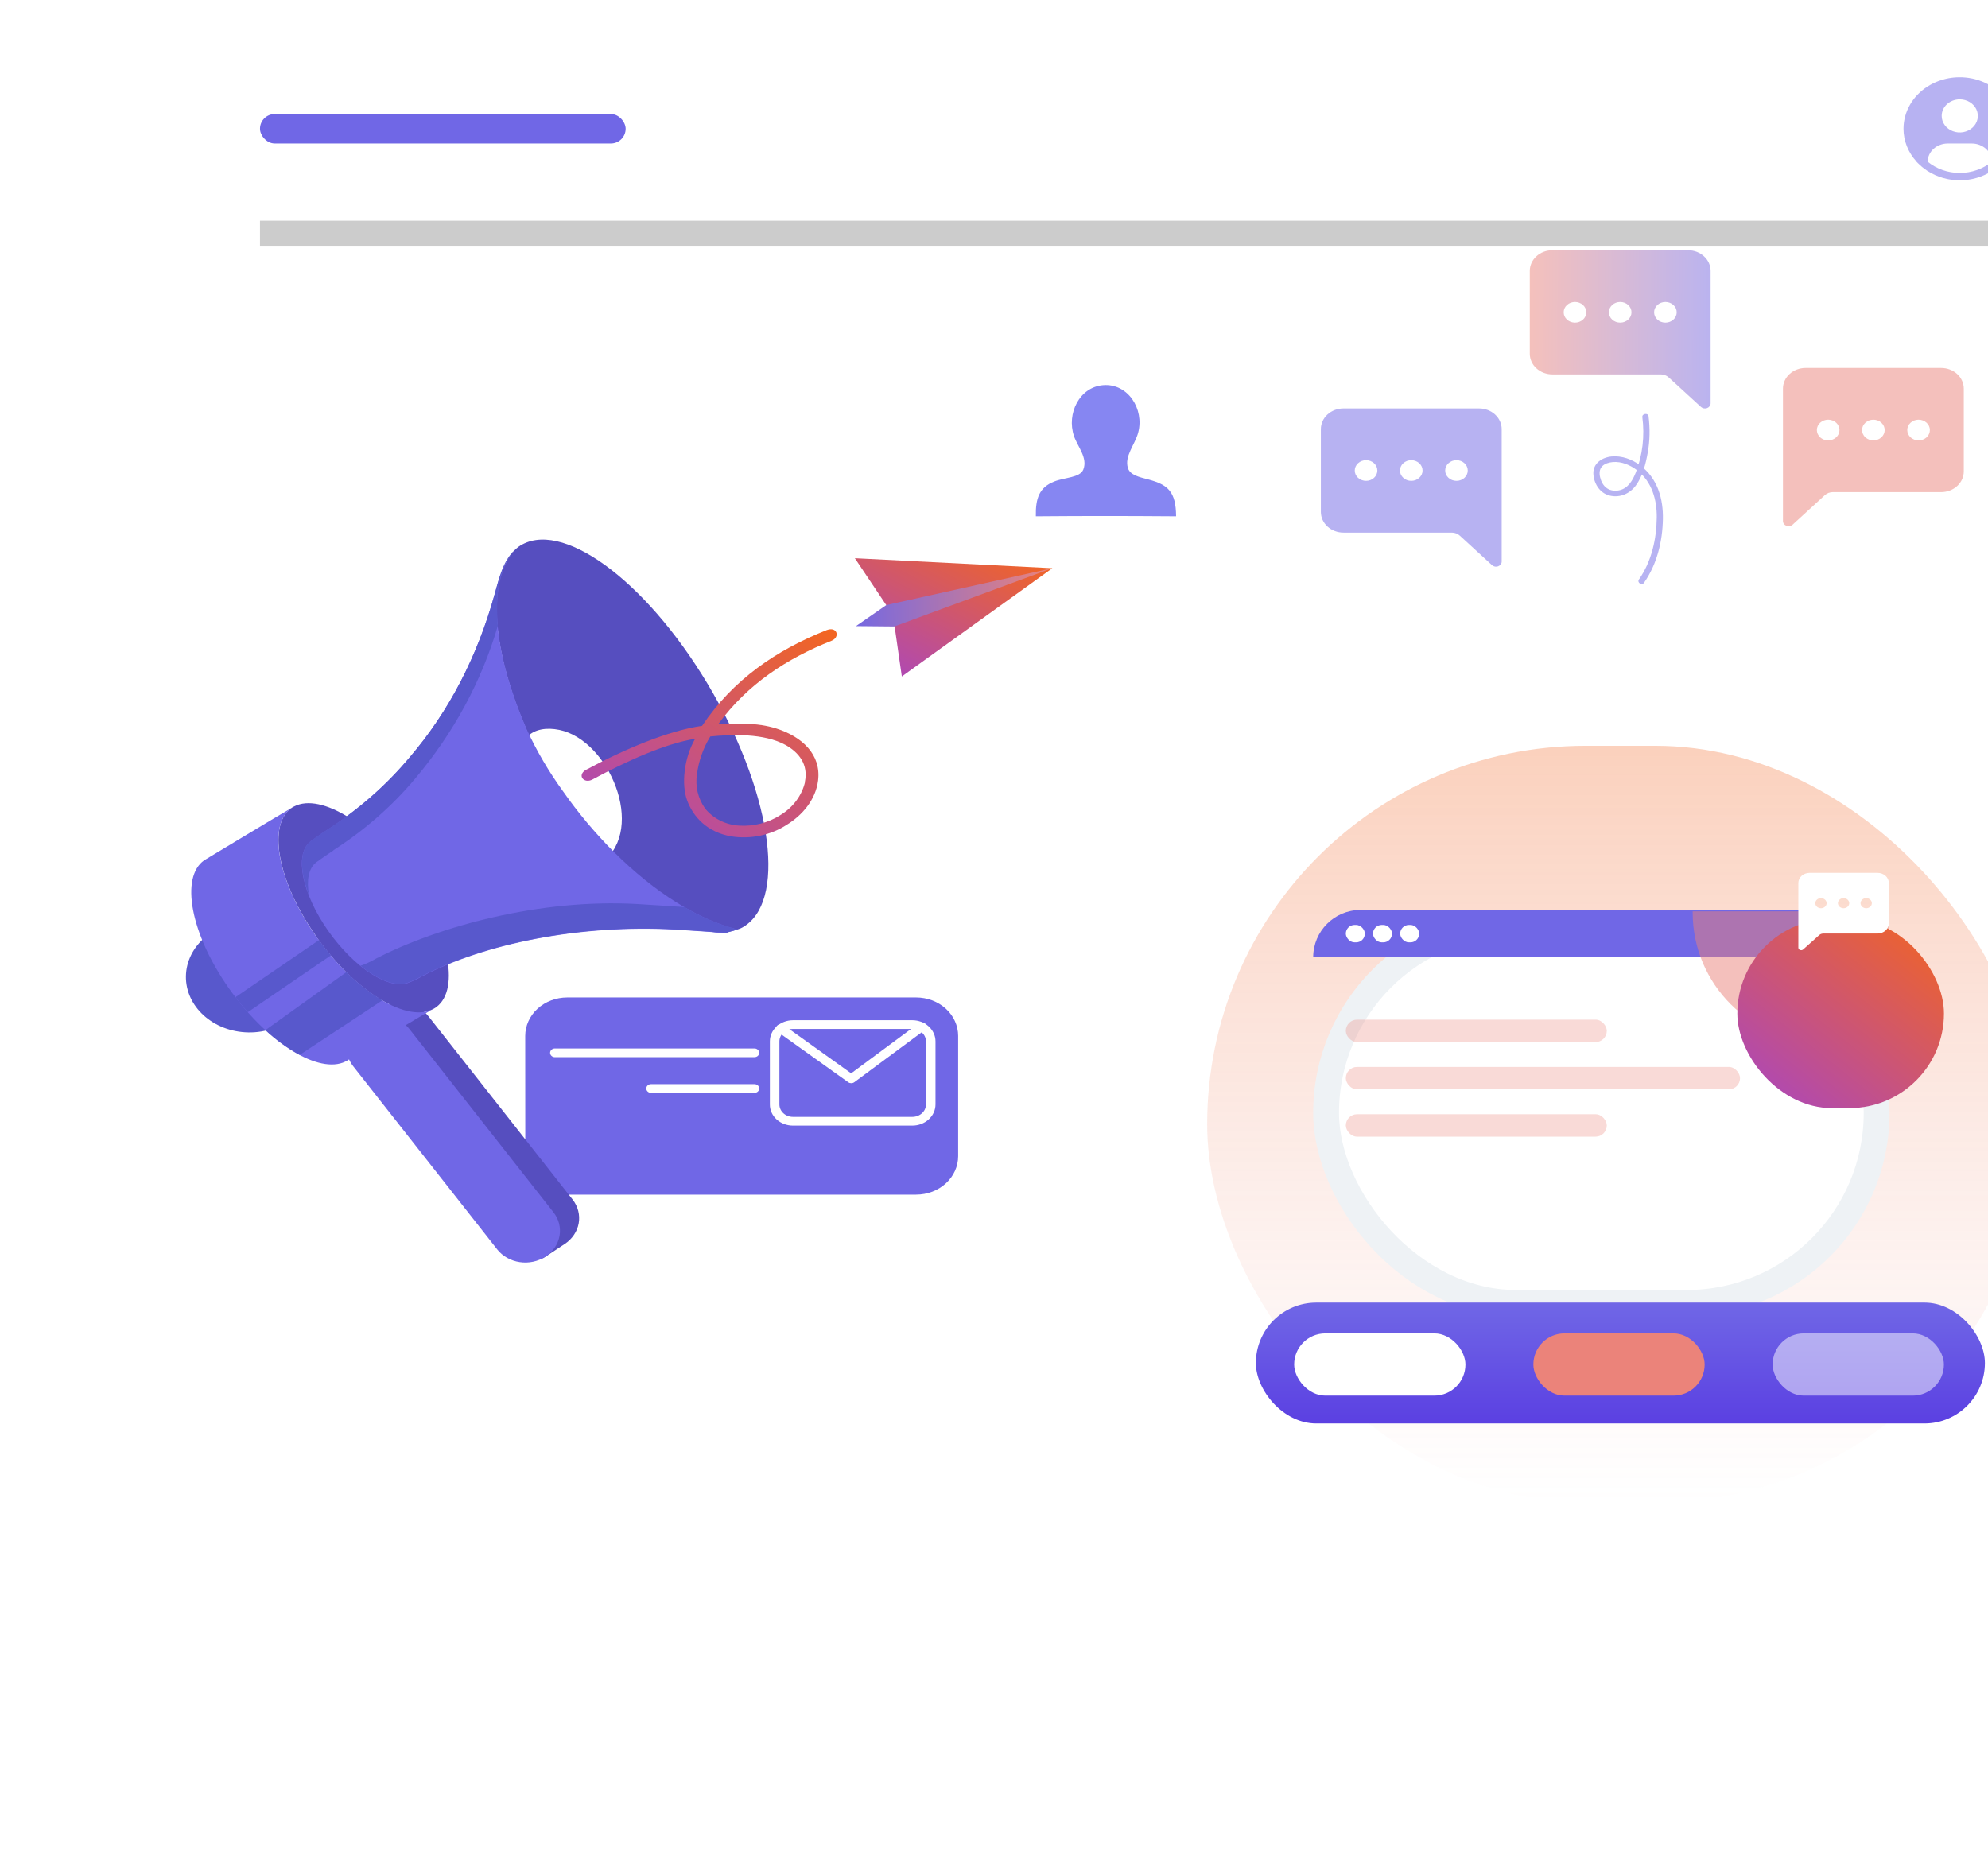 <svg width="77" height="72" viewBox="0 0 77 72" fill="none" xmlns="http://www.w3.org/2000/svg">
<g filter="url(#filter0_d_8137_6276)">
<rect x="4" width="80" height="64" rx="4" fill="white"/>
</g>
<path d="M20.346 44.785C20.346 45.18 20.517 45.559 20.823 45.839C21.128 46.118 21.542 46.275 21.974 46.275H35.484C35.916 46.275 36.33 46.118 36.635 45.839C36.941 45.559 37.112 45.18 37.112 44.785V40.128C37.112 39.733 36.941 39.354 36.635 39.074C36.33 38.795 35.916 38.638 35.484 38.638H21.971C21.539 38.638 21.125 38.795 20.82 39.074C20.515 39.354 20.343 39.733 20.343 40.128L20.346 44.785Z" fill="#7067E6"/>
<path d="M35.34 43.601H30.713C30.595 43.601 30.479 43.58 30.37 43.539C30.262 43.498 30.163 43.438 30.08 43.362C29.997 43.286 29.931 43.196 29.887 43.097C29.842 42.998 29.819 42.891 29.819 42.784V40.338C29.819 40.121 29.913 39.913 30.081 39.76C30.249 39.606 30.476 39.52 30.713 39.519H35.34C35.577 39.52 35.804 39.606 35.972 39.76C36.139 39.913 36.234 40.121 36.234 40.338V42.781C36.234 42.998 36.14 43.207 35.972 43.36C35.805 43.514 35.577 43.6 35.34 43.601V43.601ZM30.713 39.857C30.573 39.857 30.44 39.908 30.341 39.998C30.243 40.088 30.188 40.211 30.188 40.338V42.782C30.188 42.91 30.244 43.032 30.342 43.122C30.44 43.212 30.573 43.263 30.713 43.263H35.34C35.479 43.263 35.612 43.212 35.711 43.122C35.809 43.032 35.865 42.91 35.865 42.782V40.339C35.865 40.212 35.81 40.089 35.711 39.999C35.613 39.908 35.48 39.858 35.34 39.857H30.713Z" fill="white"/>
<path d="M32.97 41.958C32.929 41.958 32.889 41.946 32.856 41.923L30.137 39.98C30.116 39.967 30.098 39.95 30.085 39.93C30.071 39.911 30.062 39.889 30.058 39.866C30.055 39.843 30.056 39.82 30.062 39.798C30.068 39.775 30.08 39.754 30.095 39.736C30.111 39.718 30.13 39.703 30.152 39.692C30.174 39.681 30.199 39.674 30.224 39.672C30.249 39.67 30.274 39.672 30.298 39.68C30.322 39.687 30.344 39.699 30.363 39.714L32.967 41.577L35.574 39.645C35.592 39.63 35.614 39.618 35.638 39.611C35.662 39.603 35.687 39.6 35.712 39.602C35.737 39.604 35.761 39.611 35.783 39.621C35.806 39.632 35.825 39.647 35.841 39.664C35.857 39.682 35.868 39.703 35.875 39.725C35.882 39.747 35.884 39.77 35.88 39.793C35.877 39.816 35.869 39.838 35.856 39.857C35.843 39.877 35.826 39.894 35.806 39.908L33.085 41.923C33.052 41.947 33.011 41.959 32.97 41.958Z" fill="white"/>
<path d="M29.222 40.95H21.491C21.442 40.95 21.395 40.932 21.361 40.901C21.326 40.869 21.307 40.826 21.307 40.781C21.307 40.736 21.326 40.694 21.361 40.662C21.395 40.63 21.442 40.612 21.491 40.612H29.222C29.271 40.612 29.318 40.63 29.352 40.662C29.387 40.694 29.406 40.736 29.406 40.781C29.406 40.826 29.387 40.869 29.352 40.901C29.318 40.932 29.271 40.95 29.222 40.95V40.95Z" fill="white"/>
<path d="M29.223 42.332H25.216C25.167 42.332 25.12 42.315 25.086 42.283C25.051 42.251 25.032 42.208 25.032 42.163C25.032 42.119 25.051 42.076 25.086 42.044C25.12 42.012 25.167 41.995 25.216 41.995H29.223C29.271 41.995 29.318 42.012 29.353 42.044C29.388 42.076 29.407 42.119 29.407 42.163C29.407 42.208 29.388 42.251 29.353 42.283C29.318 42.315 29.271 42.332 29.223 42.332V42.332Z" fill="white"/>
<path d="M44.643 11.511C44.643 11.629 44.681 11.744 44.752 11.841C44.823 11.939 44.925 12.016 45.044 12.061C45.162 12.106 45.293 12.117 45.419 12.095C45.545 12.072 45.661 12.015 45.752 11.932C45.842 11.848 45.904 11.742 45.929 11.627C45.955 11.512 45.942 11.392 45.892 11.283C45.843 11.175 45.76 11.082 45.653 11.016C45.546 10.951 45.421 10.916 45.292 10.916C45.12 10.916 44.955 10.979 44.833 11.09C44.711 11.202 44.643 11.353 44.643 11.511V11.511Z" fill="white"/>
<path d="M42.605 11.511C42.605 11.629 42.644 11.744 42.715 11.841C42.786 11.939 42.888 12.016 43.007 12.061C43.125 12.106 43.256 12.117 43.382 12.095C43.508 12.072 43.624 12.015 43.715 11.932C43.805 11.848 43.867 11.742 43.892 11.627C43.917 11.512 43.904 11.392 43.855 11.283C43.806 11.175 43.723 11.082 43.616 11.016C43.509 10.951 43.384 10.916 43.255 10.916C43.083 10.916 42.918 10.979 42.796 11.09C42.674 11.202 42.605 11.353 42.605 11.511V11.511Z" fill="white"/>
<path d="M40.568 11.511C40.568 11.629 40.606 11.744 40.678 11.841C40.749 11.939 40.851 12.016 40.969 12.061C41.088 12.106 41.219 12.117 41.345 12.095C41.471 12.072 41.587 12.015 41.677 11.932C41.768 11.848 41.83 11.742 41.855 11.627C41.88 11.512 41.867 11.392 41.818 11.283C41.769 11.175 41.686 11.082 41.579 11.016C41.472 10.951 41.346 10.916 41.218 10.916C41.046 10.916 40.88 10.979 40.759 11.09C40.637 11.202 40.568 11.353 40.568 11.511V11.511Z" fill="white"/>
<path d="M45.886 17.095C45.886 16.543 45.707 16.003 45.372 15.543C45.037 15.084 44.56 14.726 44.003 14.514C43.446 14.303 42.833 14.248 42.241 14.355C41.649 14.463 41.106 14.729 40.679 15.12C40.252 15.511 39.962 16.008 39.844 16.55C39.727 17.092 39.787 17.654 40.018 18.164C40.249 18.675 40.64 19.111 41.141 19.418C41.643 19.725 42.233 19.889 42.836 19.889C43.645 19.889 44.421 19.594 44.993 19.07C45.565 18.547 45.886 17.836 45.886 17.095V17.095Z" fill="white"/>
<path fill-rule="evenodd" clip-rule="evenodd" d="M45.553 20C43.519 19.985 42.147 19.984 40.121 20C40.106 19.299 40.257 18.882 40.828 18.654C41.245 18.487 41.831 18.509 41.96 18.187C42.139 17.732 41.732 17.296 41.597 16.889C41.305 16.019 41.811 14.993 42.728 14.92C43.687 14.843 44.33 15.847 44.084 16.76C43.959 17.23 43.542 17.67 43.688 18.133C43.775 18.405 44.13 18.481 44.48 18.573C45.236 18.776 45.547 19.043 45.553 20Z" fill="#8686F2"/>
<path d="M20.427 18.779H18.622C18.512 18.779 18.406 18.738 18.328 18.667C18.251 18.595 18.207 18.499 18.207 18.398V17.444C18.207 17.343 18.251 17.246 18.329 17.174C18.407 17.103 18.513 17.063 18.623 17.062H20.429C20.483 17.062 20.538 17.072 20.588 17.092C20.639 17.111 20.685 17.139 20.724 17.175C20.762 17.21 20.793 17.252 20.814 17.299C20.834 17.345 20.845 17.395 20.845 17.445V18.399C20.845 18.449 20.834 18.499 20.813 18.545C20.792 18.591 20.761 18.633 20.722 18.668C20.683 18.703 20.637 18.732 20.587 18.75C20.536 18.77 20.482 18.779 20.427 18.779ZM18.623 17.318C18.587 17.318 18.553 17.331 18.527 17.355C18.502 17.378 18.488 17.41 18.488 17.443V18.395C18.488 18.428 18.502 18.46 18.527 18.483C18.553 18.506 18.587 18.52 18.623 18.52H20.429C20.465 18.52 20.499 18.506 20.524 18.483C20.55 18.46 20.564 18.428 20.564 18.395V17.445C20.564 17.412 20.55 17.381 20.524 17.357C20.499 17.334 20.465 17.321 20.429 17.321L18.623 17.318Z" fill="white"/>
<path d="M19.547 18.138C19.515 18.138 19.485 18.128 19.46 18.11L18.404 17.322C18.389 17.312 18.377 17.299 18.368 17.284C18.359 17.27 18.354 17.254 18.352 17.237C18.35 17.22 18.352 17.203 18.357 17.187C18.363 17.171 18.372 17.156 18.384 17.143C18.395 17.13 18.409 17.119 18.425 17.11C18.441 17.102 18.459 17.097 18.477 17.095C18.496 17.093 18.514 17.095 18.532 17.1C18.55 17.105 18.566 17.114 18.58 17.125L19.554 17.848L20.528 17.153C20.542 17.143 20.559 17.136 20.576 17.131C20.594 17.127 20.612 17.125 20.63 17.128C20.648 17.13 20.666 17.135 20.682 17.143C20.698 17.151 20.712 17.163 20.723 17.176C20.734 17.189 20.742 17.204 20.747 17.22C20.752 17.236 20.753 17.253 20.751 17.27C20.749 17.286 20.743 17.302 20.734 17.317C20.725 17.331 20.713 17.344 20.699 17.355L19.638 18.111C19.612 18.13 19.58 18.14 19.547 18.138Z" fill="white"/>
<path d="M27.093 18.786H21.251C21.215 18.786 21.181 18.773 21.155 18.75C21.13 18.726 21.116 18.695 21.116 18.662C21.116 18.629 21.13 18.597 21.155 18.574C21.181 18.551 21.215 18.538 21.251 18.538H27.093C27.129 18.538 27.163 18.551 27.189 18.574C27.214 18.597 27.228 18.629 27.228 18.662C27.228 18.695 27.214 18.726 27.189 18.75C27.163 18.773 27.129 18.786 27.093 18.786Z" fill="white"/>
<path d="M29.491 17.238C29.365 17.121 29.21 17.034 29.039 16.985C28.868 16.937 28.686 16.928 28.51 16.959C28.334 16.991 28.17 17.061 28.031 17.165C27.892 17.269 27.784 17.403 27.715 17.554C27.646 17.706 27.62 17.87 27.638 18.034C27.656 18.197 27.717 18.354 27.817 18.49C27.918 18.626 28.053 18.737 28.212 18.814C28.37 18.89 28.547 18.93 28.726 18.928C28.879 18.929 29.03 18.901 29.169 18.844C29.194 18.836 29.215 18.821 29.229 18.802C29.246 18.779 29.254 18.752 29.252 18.725C29.249 18.698 29.236 18.672 29.215 18.652C29.204 18.641 29.19 18.633 29.175 18.627C29.159 18.621 29.143 18.618 29.126 18.618C29.105 18.617 29.085 18.622 29.068 18.633C28.96 18.675 28.843 18.698 28.726 18.697C28.506 18.697 28.295 18.617 28.139 18.474C27.983 18.332 27.896 18.139 27.896 17.937C27.896 17.735 27.983 17.542 28.139 17.399C28.295 17.257 28.506 17.177 28.726 17.177C28.835 17.177 28.943 17.196 29.045 17.234C29.146 17.274 29.238 17.331 29.316 17.402C29.395 17.471 29.457 17.554 29.499 17.646C29.54 17.739 29.56 17.838 29.557 17.938C29.557 18.199 29.492 18.332 29.366 18.332C29.342 18.332 29.334 18.325 29.334 18.302V17.937C29.332 17.791 29.267 17.651 29.154 17.548C29.04 17.446 28.887 17.388 28.727 17.388C28.567 17.388 28.413 17.446 28.299 17.55C28.186 17.654 28.122 17.795 28.122 17.942C28.121 18.015 28.136 18.087 28.166 18.154C28.196 18.222 28.241 18.283 28.299 18.333C28.354 18.386 28.421 18.427 28.494 18.455C28.567 18.483 28.646 18.497 28.726 18.496C28.856 18.497 28.983 18.459 29.087 18.388C29.098 18.444 29.133 18.494 29.183 18.528C29.233 18.561 29.296 18.576 29.358 18.569C29.654 18.569 29.804 18.359 29.804 17.948C29.808 17.817 29.782 17.685 29.728 17.563C29.674 17.441 29.593 17.33 29.491 17.238V17.238ZM28.974 18.163C28.942 18.192 28.905 18.216 28.863 18.231C28.82 18.248 28.774 18.256 28.727 18.256C28.681 18.256 28.635 18.248 28.592 18.231C28.549 18.216 28.511 18.193 28.479 18.164C28.447 18.135 28.421 18.1 28.404 18.061C28.386 18.022 28.376 17.98 28.376 17.937C28.376 17.894 28.386 17.852 28.404 17.813C28.422 17.775 28.447 17.74 28.479 17.711C28.512 17.682 28.55 17.659 28.592 17.643C28.635 17.626 28.681 17.618 28.727 17.618C28.774 17.618 28.82 17.627 28.863 17.644C28.905 17.66 28.943 17.684 28.975 17.713C29.006 17.743 29.031 17.778 29.049 17.815C29.067 17.855 29.076 17.897 29.076 17.939C29.076 17.982 29.067 18.024 29.049 18.064C29.031 18.101 29.006 18.134 28.974 18.163V18.163Z" fill="white"/>
<path d="M36.035 18.736H30.194C30.158 18.736 30.123 18.723 30.098 18.7C30.072 18.676 30.058 18.645 30.058 18.612C30.058 18.579 30.072 18.547 30.098 18.524C30.123 18.5 30.158 18.487 30.194 18.487H36.035C36.072 18.487 36.108 18.501 36.134 18.525C36.16 18.549 36.175 18.581 36.175 18.615C36.175 18.649 36.16 18.682 36.134 18.706C36.108 18.73 36.072 18.743 36.035 18.743V18.736Z" fill="white"/>
<path fill-rule="evenodd" clip-rule="evenodd" d="M14.422 40.808C14.246 40.584 14.159 40.311 14.174 40.035L13.873 39.653L14.724 39.09C14.868 38.996 15.03 38.928 15.202 38.891C15.374 38.854 15.552 38.849 15.726 38.875C15.9 38.901 16.067 38.959 16.217 39.044C16.367 39.129 16.497 39.241 16.6 39.372L22.18 46.467C22.387 46.732 22.472 47.062 22.415 47.384C22.358 47.706 22.163 47.994 21.875 48.185L21.023 48.746L20.722 48.362C20.431 48.289 20.176 48.128 19.999 47.905L14.422 40.808Z" fill="#564EBF"/>
<path fill-rule="evenodd" clip-rule="evenodd" d="M19.256 48.394C19.464 48.659 19.779 48.837 20.13 48.889C20.482 48.942 20.842 48.864 21.131 48.673C21.42 48.482 21.614 48.194 21.672 47.872C21.729 47.55 21.644 47.221 21.435 46.956L15.857 39.86C15.649 39.595 15.335 39.417 14.983 39.364C14.631 39.312 14.271 39.389 13.982 39.58C13.693 39.77 13.498 40.059 13.441 40.38C13.383 40.703 13.468 41.032 13.676 41.297L19.256 48.394Z" fill="#7067E6"/>
<path d="M12.232 36.25C10.723 34.096 10.334 31.863 11.351 31.259L11.394 31.238C12.432 30.697 14.448 31.95 15.938 34.074C17.446 36.229 17.836 38.464 16.817 39.065C16.778 39.088 16.737 39.108 16.694 39.126C15.636 39.571 13.679 38.328 12.227 36.254" fill="#564EBF"/>
<path fill-rule="evenodd" clip-rule="evenodd" d="M7.201 37.81C7.183 38.998 8.264 39.968 9.619 39.992C10.974 40.016 12.083 39.063 12.102 37.88C12.121 36.698 11.038 35.721 9.684 35.702C8.331 35.683 7.219 36.632 7.201 37.82" fill="#5858CC"/>
<path d="M7.915 33.322L7.939 33.307C7.952 33.297 7.965 33.288 7.98 33.281C7.988 33.277 7.996 33.272 8.004 33.267C8.467 32.989 10.604 31.696 11.35 31.263C10.329 31.866 10.722 34.099 12.232 36.253C13.684 38.328 15.641 39.571 16.699 39.125L13.603 40.968C13.556 41.013 13.504 41.052 13.447 41.085C13.392 41.115 13.335 41.142 13.276 41.164V41.164C12.204 41.549 10.292 40.312 8.859 38.273C7.382 36.167 6.973 33.983 7.909 33.324" fill="#7067E6"/>
<path d="M14.81 38.749L11.61 40.861C11.124 40.596 10.677 40.273 10.281 39.902L13.42 37.655C13.831 38.072 14.298 38.44 14.81 38.749" fill="#5858CC"/>
<path d="M12.353 36.416C12.502 36.622 12.657 36.821 12.815 37.008L9.598 39.208C9.436 39.022 9.276 38.836 9.12 38.627L12.353 36.416Z" fill="#5858CC"/>
<path d="M28.062 36.126C28.101 36.126 28.136 36.12 28.172 36.115C28.308 36.069 28.465 36.039 28.605 35.991L28.704 35.952C28.768 35.92 28.829 35.884 28.886 35.843C30.493 34.715 29.824 30.518 27.394 26.469C24.963 22.42 21.687 20.056 20.08 21.183C19.892 21.331 19.742 21.514 19.639 21.72C18.689 23.316 19.429 26.992 21.572 30.556C23.641 34.007 26.321 36.233 28.062 36.126Z" fill="#564EBF"/>
<path d="M20.448 28.514C20.719 28.254 21.158 28.169 21.668 28.274C23.594 28.677 25.022 32.079 23.343 33.389C22.736 32.619 22.186 31.813 21.697 30.976C21.229 30.179 20.813 29.357 20.452 28.514" fill="white"/>
<path d="M28.123 36.122H28.157C28.293 36.076 28.436 36.047 28.572 36.006C27.067 35.64 25.351 34.573 23.774 32.997C23.048 32.27 22.392 31.487 21.812 30.658C21.256 29.893 20.78 29.081 20.392 28.233C19.232 25.549 18.773 22.778 19.872 21.392C19.872 21.369 19.944 21.308 19.937 21.309C19.477 21.875 19.326 22.412 19.164 22.999C18.494 25.428 17.388 27.56 15.876 29.334C14.973 30.414 13.895 31.361 12.679 32.144C12.399 32.324 12.011 32.604 12.011 32.604C12.01 32.607 12.01 32.609 12.011 32.612C11.398 33.109 11.689 34.599 12.707 36.051C13.724 37.503 15.096 38.374 15.838 38.062C16.018 37.992 16.191 37.909 16.356 37.813C18.768 36.572 22.4 35.801 26.166 36.01C26.794 36.046 27.404 36.096 28.016 36.134C28.051 36.128 28.087 36.124 28.123 36.122V36.122Z" fill="#7067E6"/>
<path d="M12.912 32.945C12.632 33.127 12.242 33.408 12.242 33.408C11.949 33.641 11.865 34.107 11.971 34.684C11.602 33.744 11.596 32.934 12.015 32.599C12.015 32.596 12.015 32.594 12.015 32.591C12.015 32.591 12.403 32.31 12.684 32.13C13.9 31.348 14.977 30.4 15.879 29.318C17.393 27.551 18.498 25.418 19.168 22.984C19.331 22.396 19.472 21.742 19.943 21.295C19.943 21.295 19.86 21.378 19.86 21.401C19.305 22.099 19.193 23.035 19.282 24.244C18.657 26.376 17.579 28.373 16.111 30.123C15.21 31.205 14.133 32.152 12.916 32.933" fill="#5858CC"/>
<path d="M28.124 36.122H28.157C28.293 36.076 28.44 36.047 28.577 36.005C27.845 35.812 27.149 35.519 26.512 35.136C25.905 35.1 25.292 35.052 24.676 35.018C20.911 34.806 16.985 35.887 14.57 37.129C14.407 37.225 14.234 37.309 14.055 37.378V37.378C14.024 37.39 13.991 37.399 13.957 37.405C14.67 37.984 15.375 38.247 15.836 38.051C16.015 37.981 16.188 37.898 16.353 37.802C18.765 36.56 22.398 35.791 26.164 36C26.792 36.036 27.402 36.086 28.014 36.124C28.05 36.121 28.087 36.121 28.124 36.122V36.122Z" fill="#5858CC"/>
<path fill-rule="evenodd" clip-rule="evenodd" d="M30.068 28.219C29.319 27.983 28.552 28.024 27.822 28.046C28.947 26.509 30.467 25.509 32.216 24.817C32.547 24.677 32.424 24.256 32.026 24.405C30.072 25.18 28.393 26.325 27.193 28.117C25.904 28.296 24.194 29.015 22.666 29.837C22.355 30.051 22.624 30.36 22.937 30.201C24.312 29.456 25.812 28.793 26.923 28.619C26.496 29.364 26.38 30.38 26.618 31.014C26.855 31.647 27.39 32.237 28.325 32.399C28.698 32.457 29.08 32.447 29.449 32.369C29.818 32.292 30.167 32.149 30.475 31.948C31.061 31.591 31.591 30.991 31.687 30.235C31.811 29.224 31.062 28.535 30.068 28.219ZM31.183 30.285C31.061 30.813 30.717 31.277 30.224 31.574C29.757 31.874 29.192 32.018 28.622 31.981C28.363 31.965 28.11 31.896 27.882 31.78C27.655 31.664 27.458 31.504 27.305 31.311C27.034 30.923 26.924 30.46 26.994 30.004C27.058 29.486 27.234 28.984 27.512 28.528C28.337 28.448 29.588 28.395 30.43 28.86C30.947 29.151 31.314 29.614 31.176 30.285H31.183Z" fill="url(#paint0_linear_8137_6276)"/>
<path fill-rule="evenodd" clip-rule="evenodd" d="M40.759 22.011L33.111 21.623L34.588 23.829L34.93 26.204L40.759 22.011Z" fill="url(#paint1_linear_8137_6276)"/>
<path fill-rule="evenodd" clip-rule="evenodd" d="M40.759 22.009L34.329 23.438L33.154 24.253L34.638 24.267L40.759 22.009Z" fill="url(#paint2_linear_8137_6276)"/>
<rect x="10.07" y="4.418" width="14.163" height="1.14" rx="0.57" fill="#7067E6"/>
<line opacity="0.2" x1="10.07" y1="9.05" x2="78.085" y2="9.05" stroke="black"/>
<g opacity="0.5">
<path d="M50.356 52.301C51.468 51.767 52.718 51.457 53.97 51.433C54.49 51.425 55.135 51.48 55.445 51.93C55.58 52.123 55.646 52.365 55.577 52.59C55.502 52.848 55.276 53.052 55.044 53.192C54.819 53.33 54.543 53.423 54.28 53.321C54.071 53.239 53.917 53.064 53.814 52.877C53.563 52.427 53.616 51.875 53.792 51.413C54.186 50.367 55.235 49.718 56.306 49.353C57.65 48.897 59.159 48.658 60.575 48.929C60.81 48.973 60.913 48.637 60.675 48.59C59.216 48.313 57.672 48.532 56.281 48.994C55.035 49.406 53.848 50.148 53.413 51.366C53.219 51.91 53.2 52.538 53.488 53.055C53.767 53.555 54.334 53.856 54.925 53.642C55.502 53.432 56.037 52.912 55.971 52.301C55.906 51.691 55.386 51.273 54.766 51.144C54.03 50.992 53.209 51.103 52.48 51.238C51.675 51.387 50.895 51.647 50.162 51.997C49.953 52.1 50.14 52.404 50.356 52.301Z" fill="#7067E6"/>
</g>
<g opacity="0.5">
<path d="M63.612 16.158C63.706 16.88 63.624 17.626 63.356 18.309C63.244 18.592 63.062 18.929 62.702 18.995C62.547 19.025 62.375 19.005 62.246 18.917C62.097 18.819 62.016 18.651 61.978 18.494C61.94 18.341 61.942 18.17 62.067 18.051C62.168 17.956 62.315 17.913 62.459 17.899C62.806 17.865 63.151 18.018 63.409 18.217C63.995 18.666 64.177 19.381 64.17 20.042C64.161 20.872 63.974 21.743 63.479 22.448C63.398 22.565 63.591 22.697 63.675 22.578C64.184 21.851 64.392 20.966 64.408 20.11C64.424 19.343 64.213 18.533 63.525 18.023C63.218 17.795 62.817 17.643 62.418 17.682C62.032 17.721 61.71 17.959 61.714 18.328C61.72 18.687 61.934 19.094 62.343 19.196C62.752 19.298 63.139 19.111 63.362 18.805C63.627 18.441 63.741 17.972 63.819 17.547C63.905 17.078 63.913 16.597 63.852 16.121C63.834 15.985 63.595 16.018 63.612 16.158Z" fill="#7067E6"/>
</g>
<path opacity="0.5" d="M69.181 28.649C69.181 31.245 66.869 33.423 63.922 33.423C60.976 33.423 58.664 31.245 58.664 28.649C58.664 26.053 60.976 23.875 63.922 23.875C66.869 23.875 69.181 26.053 69.181 28.649Z" fill="url(#paint3_linear_8137_6276)" stroke="url(#paint4_linear_8137_6276)"/>
<path d="M66.583 28.358V27.549C66.583 27.405 66.521 27.267 66.41 27.165C66.299 27.063 66.149 27.006 65.992 27.006H64.218V26.649C64.308 26.575 64.366 26.467 64.366 26.347C64.366 26.239 64.319 26.135 64.236 26.059C64.153 25.982 64.04 25.939 63.922 25.939C63.804 25.939 63.692 25.982 63.608 26.059C63.525 26.135 63.479 26.239 63.479 26.347C63.479 26.467 63.536 26.575 63.626 26.649V27.006H61.852C61.696 27.006 61.545 27.063 61.434 27.165C61.323 27.267 61.261 27.405 61.261 27.549V28.364L61.24 28.366C61.165 28.371 61.095 28.401 61.044 28.452C60.994 28.502 60.965 28.568 60.965 28.637V29.181C60.965 29.253 60.996 29.322 61.052 29.373C61.107 29.424 61.183 29.453 61.261 29.453V30.812C61.261 30.956 61.323 31.095 61.434 31.197C61.545 31.299 61.696 31.356 61.852 31.356H65.992C66.149 31.356 66.299 31.299 66.41 31.197C66.521 31.095 66.583 30.956 66.583 30.812V29.453C66.662 29.453 66.737 29.424 66.792 29.373C66.848 29.322 66.879 29.253 66.879 29.181V28.654C66.882 28.612 66.875 28.569 66.858 28.53C66.798 28.397 66.67 28.366 66.583 28.358ZM62.444 28.637C62.444 28.337 62.642 28.093 62.887 28.093C63.132 28.093 63.331 28.337 63.331 28.637C63.331 28.937 63.132 29.181 62.887 29.181C62.642 29.181 62.444 28.937 62.444 28.637ZM65.104 30.268C64.808 30.267 62.739 30.268 62.739 30.268V29.724C62.739 29.724 64.809 29.724 65.105 29.724L65.104 30.268ZM64.957 29.181C64.712 29.181 64.513 28.937 64.513 28.637C64.513 28.337 64.712 28.093 64.957 28.093C65.202 28.093 65.4 28.337 65.4 28.637C65.4 28.937 65.202 29.181 64.957 29.181Z" fill="white"/>
<path opacity="0.5" d="M77.579 6.262C77.803 6.015 77.958 5.723 78.032 5.41C78.106 5.097 78.097 4.773 78.006 4.464C77.914 4.155 77.742 3.87 77.505 3.635C77.268 3.4 76.972 3.22 76.644 3.111C76.315 3.002 75.962 2.968 75.615 3.01C75.269 3.053 74.938 3.171 74.652 3.356C74.366 3.54 74.133 3.784 73.972 4.069C73.811 4.353 73.727 4.668 73.727 4.989C73.727 5.454 73.906 5.905 74.233 6.262L74.23 6.264C74.241 6.276 74.253 6.286 74.264 6.298C74.278 6.313 74.294 6.327 74.308 6.341C74.352 6.384 74.397 6.426 74.444 6.465C74.458 6.477 74.473 6.488 74.487 6.499C74.537 6.539 74.588 6.576 74.641 6.611C74.648 6.615 74.654 6.621 74.661 6.625V6.623C75.026 6.858 75.46 6.984 75.906 6.984C76.352 6.984 76.787 6.858 77.151 6.623V6.625C77.158 6.621 77.164 6.615 77.171 6.611C77.224 6.576 77.275 6.539 77.325 6.499C77.34 6.488 77.355 6.477 77.369 6.465C77.416 6.426 77.461 6.384 77.504 6.341C77.519 6.327 77.534 6.313 77.548 6.298C77.559 6.286 77.572 6.276 77.582 6.264L77.579 6.262ZM75.906 3.848C76.045 3.848 76.18 3.886 76.295 3.956C76.41 4.027 76.5 4.127 76.553 4.244C76.606 4.362 76.62 4.49 76.593 4.615C76.566 4.739 76.499 4.854 76.401 4.943C76.303 5.033 76.178 5.094 76.043 5.119C75.907 5.144 75.766 5.131 75.638 5.082C75.51 5.034 75.401 4.952 75.324 4.846C75.247 4.741 75.206 4.617 75.206 4.49C75.206 4.32 75.279 4.157 75.411 4.036C75.542 3.916 75.72 3.848 75.906 3.848V3.848ZM74.662 6.262C74.665 6.074 74.748 5.896 74.893 5.764C75.039 5.633 75.235 5.559 75.439 5.559H76.373C76.577 5.559 76.773 5.633 76.919 5.764C77.064 5.896 77.147 6.074 77.15 6.262C76.809 6.543 76.365 6.699 75.906 6.699C75.447 6.699 75.003 6.543 74.662 6.262V6.262Z" fill="#7067E6"/>
<path opacity="0.5" d="M69.058 15.055C69.058 14.842 69.15 14.639 69.314 14.488C69.479 14.338 69.701 14.253 69.934 14.253H75.186C75.419 14.253 75.641 14.338 75.806 14.488C75.97 14.639 76.062 14.842 76.062 15.055V18.261C76.062 18.474 75.97 18.678 75.806 18.828C75.641 18.978 75.419 19.063 75.186 19.063H70.99C70.874 19.063 70.763 19.105 70.681 19.18L69.432 20.324C69.401 20.352 69.362 20.371 69.32 20.379C69.277 20.387 69.233 20.383 69.193 20.367C69.153 20.352 69.119 20.327 69.095 20.294C69.071 20.261 69.058 20.222 69.058 20.182V15.055ZM71.247 16.658C71.247 16.552 71.201 16.45 71.119 16.375C71.037 16.3 70.925 16.257 70.809 16.257C70.693 16.257 70.582 16.3 70.499 16.375C70.418 16.45 70.371 16.552 70.371 16.658C70.371 16.764 70.418 16.866 70.499 16.942C70.582 17.017 70.693 17.059 70.809 17.059C70.925 17.059 71.037 17.017 71.119 16.942C71.201 16.866 71.247 16.764 71.247 16.658ZM72.998 16.658C72.998 16.552 72.952 16.45 72.87 16.375C72.787 16.3 72.676 16.257 72.56 16.257C72.444 16.257 72.333 16.3 72.251 16.375C72.168 16.45 72.122 16.552 72.122 16.658C72.122 16.764 72.168 16.866 72.251 16.942C72.333 17.017 72.444 17.059 72.56 17.059C72.676 17.059 72.787 17.017 72.87 16.942C72.952 16.866 72.998 16.764 72.998 16.658ZM74.311 17.059C74.427 17.059 74.538 17.017 74.621 16.942C74.703 16.866 74.749 16.764 74.749 16.658C74.749 16.552 74.703 16.45 74.621 16.375C74.538 16.3 74.427 16.257 74.311 16.257C74.195 16.257 74.084 16.3 74.001 16.375C73.919 16.45 73.873 16.552 73.873 16.658C73.873 16.764 73.919 16.866 74.001 16.942C74.084 17.017 74.195 17.059 74.311 17.059V17.059Z" fill="#EB837A"/>
<path opacity="0.5" d="M58.164 16.623C58.164 16.41 58.071 16.206 57.907 16.056C57.743 15.906 57.52 15.821 57.288 15.821H52.035C51.803 15.821 51.58 15.906 51.416 16.056C51.252 16.206 51.16 16.41 51.16 16.623V19.829C51.16 20.042 51.252 20.246 51.416 20.396C51.58 20.546 51.803 20.631 52.035 20.631H56.231C56.347 20.631 56.459 20.673 56.541 20.748L57.79 21.892C57.82 21.92 57.859 21.939 57.902 21.947C57.944 21.954 57.988 21.951 58.028 21.935C58.068 21.92 58.103 21.895 58.127 21.862C58.151 21.829 58.164 21.79 58.164 21.75V16.623ZM55.975 18.226C55.975 18.12 56.021 18.018 56.103 17.943C56.185 17.868 56.297 17.825 56.413 17.825C56.529 17.825 56.64 17.868 56.722 17.943C56.804 18.018 56.85 18.12 56.85 18.226C56.85 18.332 56.804 18.434 56.722 18.509C56.64 18.585 56.529 18.627 56.413 18.627C56.297 18.627 56.185 18.585 56.103 18.509C56.021 18.434 55.975 18.332 55.975 18.226ZM54.224 18.226C54.224 18.12 54.27 18.018 54.352 17.943C54.434 17.868 54.545 17.825 54.662 17.825C54.778 17.825 54.889 17.868 54.971 17.943C55.053 18.018 55.099 18.12 55.099 18.226C55.099 18.332 55.053 18.434 54.971 18.509C54.889 18.585 54.778 18.627 54.662 18.627C54.545 18.627 54.434 18.585 54.352 18.509C54.27 18.434 54.224 18.332 54.224 18.226ZM52.911 18.627C52.795 18.627 52.683 18.585 52.601 18.509C52.519 18.434 52.473 18.332 52.473 18.226C52.473 18.12 52.519 18.018 52.601 17.943C52.683 17.868 52.795 17.825 52.911 17.825C53.027 17.825 53.138 17.868 53.22 17.943C53.302 18.018 53.348 18.12 53.348 18.226C53.348 18.332 53.302 18.434 53.22 18.509C53.138 18.585 53.027 18.627 52.911 18.627V18.627Z" fill="#7067E6"/>
<path opacity="0.5" d="M66.256 10.494C66.256 10.282 66.164 10.078 65.999 9.928C65.835 9.777 65.613 9.693 65.38 9.693H60.127C59.895 9.693 59.673 9.777 59.508 9.928C59.344 10.078 59.252 10.282 59.252 10.494V13.701C59.252 13.913 59.344 14.117 59.508 14.267C59.673 14.418 59.895 14.502 60.127 14.502H64.324C64.44 14.502 64.551 14.544 64.633 14.62L65.882 15.763C65.913 15.791 65.952 15.81 65.994 15.818C66.037 15.826 66.081 15.822 66.121 15.807C66.161 15.792 66.195 15.766 66.219 15.733C66.243 15.7 66.256 15.661 66.256 15.622V10.494ZM64.067 12.098C64.067 11.991 64.113 11.889 64.195 11.814C64.277 11.739 64.389 11.697 64.505 11.697C64.621 11.697 64.732 11.739 64.814 11.814C64.897 11.889 64.943 11.991 64.943 12.098C64.943 12.204 64.897 12.306 64.814 12.381C64.732 12.456 64.621 12.498 64.505 12.498C64.389 12.498 64.277 12.456 64.195 12.381C64.113 12.306 64.067 12.204 64.067 12.098ZM62.316 12.098C62.316 11.991 62.362 11.889 62.444 11.814C62.526 11.739 62.638 11.697 62.754 11.697C62.87 11.697 62.981 11.739 63.063 11.814C63.145 11.889 63.192 11.991 63.192 12.098C63.192 12.204 63.145 12.306 63.063 12.381C62.981 12.456 62.87 12.498 62.754 12.498C62.638 12.498 62.526 12.456 62.444 12.381C62.362 12.306 62.316 12.204 62.316 12.098ZM61.003 12.498C60.887 12.498 60.776 12.456 60.693 12.381C60.611 12.306 60.565 12.204 60.565 12.098C60.565 11.991 60.611 11.889 60.693 11.814C60.776 11.739 60.887 11.697 61.003 11.697C61.119 11.697 61.23 11.739 61.312 11.814C61.395 11.889 61.441 11.991 61.441 12.098C61.441 12.204 61.395 12.306 61.312 12.381C61.23 12.456 61.119 12.498 61.003 12.498V12.498Z" fill="url(#paint5_linear_8137_6276)"/>
<rect x="41.616" y="23.107" width="42.335" height="40.766" rx="15" fill="white"/>
<rect opacity="0.3" x="46.757" y="28.89" width="32.01" height="29.315" rx="14.658" fill="url(#paint6_linear_8137_6276)"/>
<rect x="51.363" y="35.751" width="21.323" height="14.718" rx="7.359" fill="white" stroke="#EEF2F5"/>
<path d="M50.863 37.081C50.863 36.069 51.684 35.248 52.696 35.248H71.354C72.366 35.248 73.186 36.069 73.186 37.081V37.081H50.863V37.081Z" fill="#7067E6"/>
<rect x="52.127" y="35.828" width="0.737" height="0.675" rx="0.338" fill="white"/>
<rect x="53.179" y="35.828" width="0.737" height="0.675" rx="0.338" fill="white"/>
<rect x="54.232" y="35.828" width="0.737" height="0.675" rx="0.338" fill="white"/>
<rect x="48.643" y="50.457" width="28.237" height="4.682" rx="2.341" fill="url(#paint7_linear_8137_6276)"/>
<rect x="50.126" y="51.65" width="6.634" height="2.411" rx="1.205" fill="white"/>
<rect x="59.391" y="51.65" width="6.634" height="2.411" rx="1.205" fill="#EB837A"/>
<rect opacity="0.5" x="68.658" y="51.65" width="6.634" height="2.411" rx="1.205" fill="white"/>
<rect opacity="0.3" x="52.127" y="39.497" width="10.108" height="0.868" rx="0.434" fill="#EB837A"/>
<rect opacity="0.3" x="52.127" y="43.161" width="10.108" height="0.868" rx="0.434" fill="#EB837A"/>
<rect opacity="0.3" x="52.127" y="41.329" width="15.268" height="0.868" rx="0.434" fill="#EB837A"/>
<path opacity="0.5" fill-rule="evenodd" clip-rule="evenodd" d="M65.561 35.3C65.561 35.315 65.561 35.33 65.561 35.345C65.561 38.121 67.812 40.372 70.588 40.372H73.168V35.3H65.561Z" fill="#EB837A"/>
<g filter="url(#filter1_d_8137_6276)">
<rect x="67.291" y="31.595" width="8.003" height="7.329" rx="3.664" fill="url(#paint8_linear_8137_6276)"/>
</g>
<path d="M69.654 34.203C69.654 34.099 69.7 33.999 69.782 33.926C69.864 33.852 69.976 33.811 70.092 33.811H72.721C72.837 33.811 72.948 33.852 73.03 33.926C73.112 33.999 73.159 34.099 73.159 34.203V35.77C73.159 35.874 73.112 35.973 73.03 36.047C72.948 36.12 72.837 36.162 72.721 36.162H70.621C70.563 36.162 70.507 36.182 70.466 36.219L69.841 36.778C69.826 36.792 69.806 36.801 69.785 36.805C69.764 36.809 69.742 36.807 69.722 36.799C69.701 36.792 69.684 36.779 69.672 36.763C69.66 36.747 69.654 36.728 69.654 36.709V34.203ZM70.749 34.986C70.749 34.934 70.726 34.885 70.685 34.848C70.644 34.811 70.588 34.79 70.53 34.79C70.472 34.79 70.416 34.811 70.375 34.848C70.334 34.885 70.311 34.934 70.311 34.986C70.311 35.038 70.334 35.088 70.375 35.125C70.416 35.161 70.472 35.182 70.53 35.182C70.588 35.182 70.644 35.161 70.685 35.125C70.726 35.088 70.749 35.038 70.749 34.986ZM71.625 34.986C71.625 34.934 71.602 34.885 71.561 34.848C71.52 34.811 71.464 34.79 71.406 34.79C71.348 34.79 71.292 34.811 71.251 34.848C71.21 34.885 71.187 34.934 71.187 34.986C71.187 35.038 71.21 35.088 71.251 35.125C71.292 35.161 71.348 35.182 71.406 35.182C71.464 35.182 71.52 35.161 71.561 35.125C71.602 35.088 71.625 35.038 71.625 34.986ZM72.282 35.182C72.341 35.182 72.396 35.161 72.437 35.125C72.478 35.088 72.501 35.038 72.501 34.986C72.501 34.934 72.478 34.885 72.437 34.848C72.396 34.811 72.341 34.79 72.282 34.79C72.224 34.79 72.169 34.811 72.127 34.848C72.086 34.885 72.063 34.934 72.063 34.986C72.063 35.038 72.086 35.088 72.127 35.125C72.169 35.161 72.224 35.182 72.282 35.182V35.182Z" fill="white"/>
<defs>
<filter id="filter0_d_8137_6276" x="0" y="0" width="88" height="72" filterUnits="userSpaceOnUse" color-interpolation-filters="sRGB">
<feFlood flood-opacity="0" result="BackgroundImageFix"/>
<feColorMatrix in="SourceAlpha" type="matrix" values="0 0 0 0 0 0 0 0 0 0 0 0 0 0 0 0 0 0 127 0" result="hardAlpha"/>
<feOffset dy="4"/>
<feGaussianBlur stdDeviation="2"/>
<feComposite in2="hardAlpha" operator="out"/>
<feColorMatrix type="matrix" values="0 0 0 0 0 0 0 0 0 0 0 0 0 0 0 0 0 0 0.25 0"/>
<feBlend mode="normal" in2="BackgroundImageFix" result="effect1_dropShadow_8137_6276"/>
<feBlend mode="normal" in="SourceGraphic" in2="effect1_dropShadow_8137_6276" result="shape"/>
</filter>
<filter id="filter1_d_8137_6276" x="63.291" y="31.595" width="16.002" height="15.329" filterUnits="userSpaceOnUse" color-interpolation-filters="sRGB">
<feFlood flood-opacity="0" result="BackgroundImageFix"/>
<feColorMatrix in="SourceAlpha" type="matrix" values="0 0 0 0 0 0 0 0 0 0 0 0 0 0 0 0 0 0 127 0" result="hardAlpha"/>
<feOffset dy="4"/>
<feGaussianBlur stdDeviation="2"/>
<feComposite in2="hardAlpha" operator="out"/>
<feColorMatrix type="matrix" values="0 0 0 0 0 0 0 0 0 0 0 0 0 0 0 0 0 0 0.25 0"/>
<feBlend mode="normal" in2="BackgroundImageFix" result="effect1_dropShadow_8137_6276"/>
<feBlend mode="normal" in="SourceGraphic" in2="effect1_dropShadow_8137_6276" result="shape"/>
</filter>
<linearGradient id="paint0_linear_8137_6276" x1="31.238" y1="23.907" x2="24.635" y2="33.203" gradientUnits="userSpaceOnUse">
<stop stop-color="#F26522"/>
<stop offset="1" stop-color="#AB47BC"/>
</linearGradient>
<linearGradient id="paint1_linear_8137_6276" x1="39.854" y1="21.358" x2="36.596" y2="27.607" gradientUnits="userSpaceOnUse">
<stop stop-color="#F26522"/>
<stop offset="1" stop-color="#AB47BC"/>
</linearGradient>
<linearGradient id="paint2_linear_8137_6276" x1="32.771" y1="23.227" x2="40.745" y2="23.061" gradientUnits="userSpaceOnUse">
<stop stop-color="#7067E6"/>
<stop offset="1" stop-color="#EB837A"/>
</linearGradient>
<linearGradient id="paint3_linear_8137_6276" x1="68.318" y1="22.765" x2="59.4" y2="33.954" gradientUnits="userSpaceOnUse">
<stop stop-color="#F26522"/>
<stop offset="1" stop-color="#AB47BC"/>
</linearGradient>
<linearGradient id="paint4_linear_8137_6276" x1="68.318" y1="22.765" x2="59.4" y2="33.954" gradientUnits="userSpaceOnUse">
<stop stop-color="#F26522"/>
<stop offset="1" stop-color="#AB47BC"/>
</linearGradient>
<linearGradient id="paint5_linear_8137_6276" x1="66.609" y1="12.998" x2="59.262" y2="12.946" gradientUnits="userSpaceOnUse">
<stop stop-color="#7067E6"/>
<stop offset="1" stop-color="#EB837A"/>
</linearGradient>
<linearGradient id="paint6_linear_8137_6276" x1="62.762" y1="28.89" x2="62.762" y2="58.205" gradientUnits="userSpaceOnUse">
<stop stop-color="#F26522"/>
<stop offset="1" stop-color="#EB837A" stop-opacity="0"/>
</linearGradient>
<linearGradient id="paint7_linear_8137_6276" x1="62.761" y1="50.457" x2="62.761" y2="55.139" gradientUnits="userSpaceOnUse">
<stop stop-color="#7067E6"/>
<stop offset="1" stop-color="#5B40E2"/>
</linearGradient>
<linearGradient id="paint8_linear_8137_6276" x1="74.347" y1="31.171" x2="68.15" y2="38.945" gradientUnits="userSpaceOnUse">
<stop stop-color="#F26522"/>
<stop offset="1" stop-color="#AB47BC"/>
</linearGradient>
</defs>
</svg>
